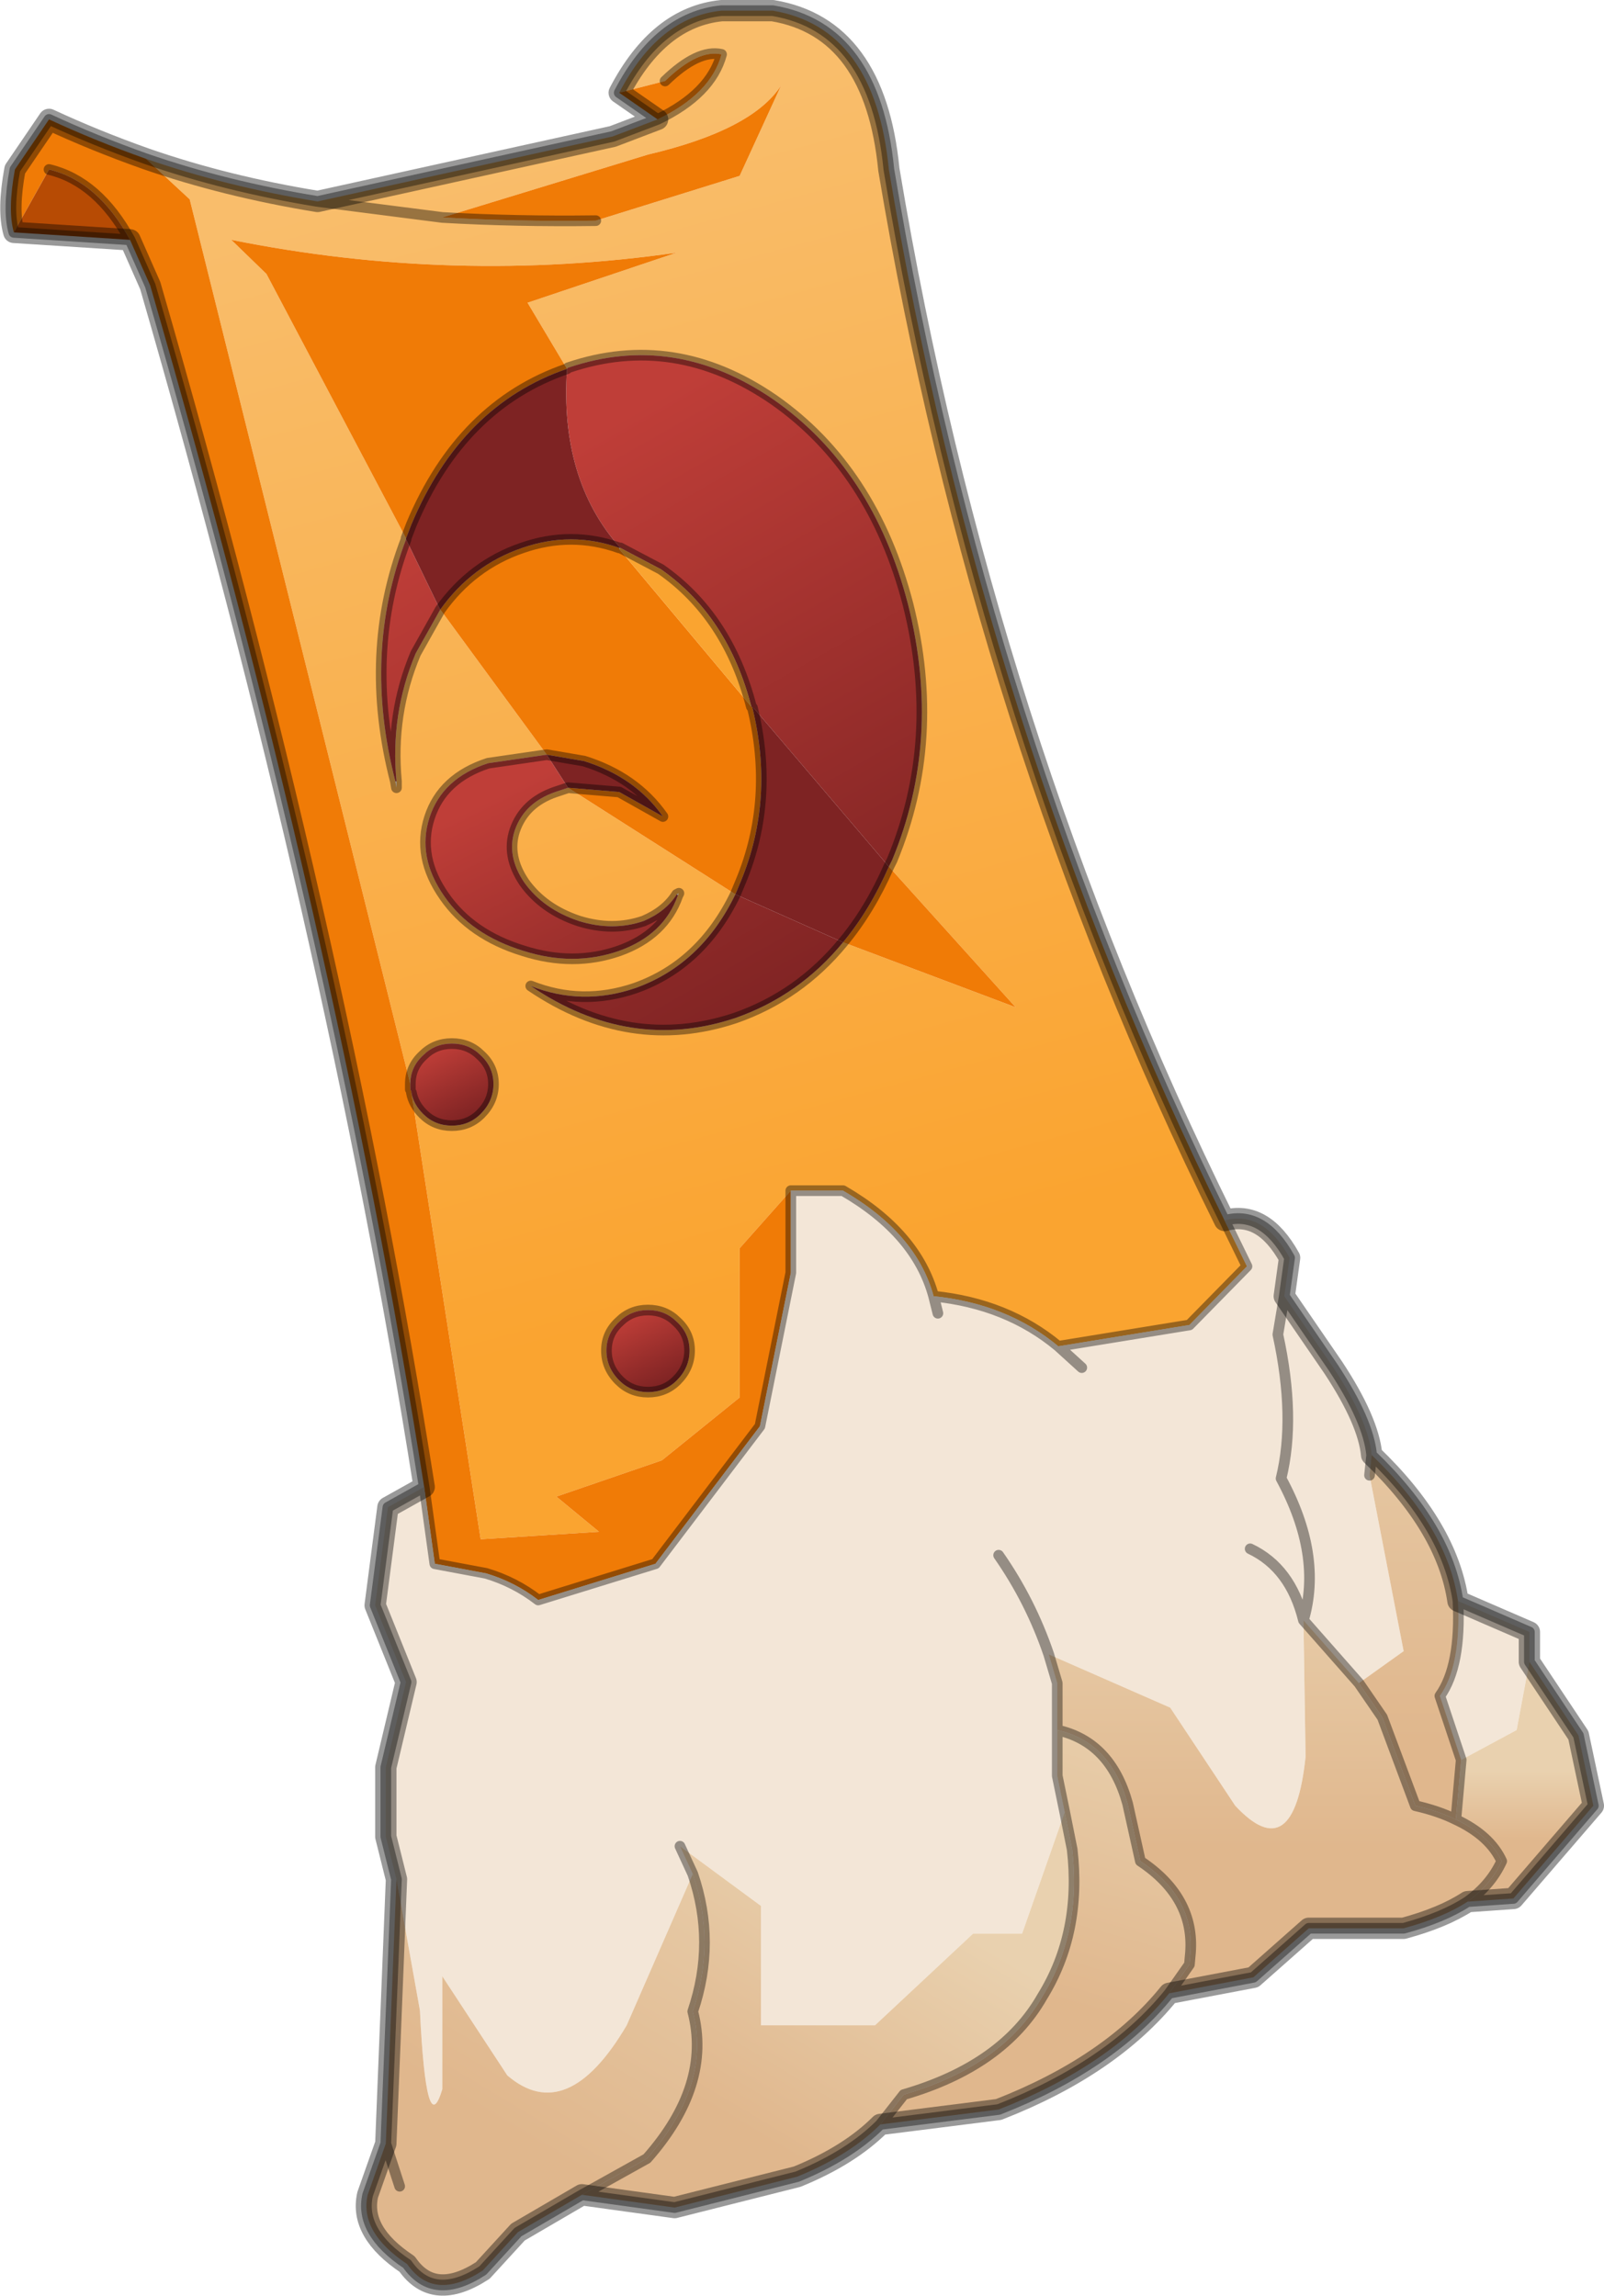 <?xml version="1.0"?>
<svg xmlns="http://www.w3.org/2000/svg" xmlns:xlink="http://www.w3.org/1999/xlink" width="75.25px" height="107.7px"><g transform="matrix(1, 0, 0, 1, -237.35, -146.1)"><use xlink:href="#object-0" width="75.25" height="107.7" transform="matrix(1, 0, 0, 1, 237.35, 146.1)"/></g><defs><g transform="matrix(1, 0, 0, 1, 37.65, 53.85)" id="object-0"><use xlink:href="#object-1" width="75.25" height="107.7" transform="matrix(1, 0, 0, 1, -37.65, -53.85)"/></g><g transform="matrix(1, 0, 0, 1, 37.65, 53.85)" id="object-1"><path fill-rule="evenodd" fill="url(#gradient-Ld1fd281338a9bad7284eee89e9f099c7)" stroke="none" d="M4.05 -13.2L4.2 -13.5Q6.55 -19.15 4.95 -25.5Q3.3 -31.85 -1.35 -35.1Q-6 -38.3 -11 -36.6L-11.05 -36.55L-12.9 -39.65L-5.9 -42Q-16.35 -40.5 -26.8 -42.6L-25.15 -41L-18.6 -28.6L-18.6 -28.55Q-20.65 -23.2 -19.1 -17.2L-19.05 -16.9L-19.05 -17.2Q-19.35 -20.35 -18.15 -23.2L-17 -25.25L-16.95 -25.2L-12 -18.45L-14.75 -18.05Q-16.9 -17.35 -17.5 -15.5Q-18.1 -13.65 -16.8 -11.8Q-15.55 -10 -13.1 -9.25Q-10.75 -8.5 -8.6 -9.25Q-6.5 -10 -5.85 -11.85L-5.8 -11.95L-5.9 -11.9Q-6.4 -11.1 -7.45 -10.65Q-8.9 -10.15 -10.5 -10.65Q-12.15 -11.2 -13.05 -12.45Q-13.9 -13.7 -13.5 -14.9Q-13.05 -16.2 -11.6 -16.7L-11 -16.9L-3.15 -11.9Q-4.75 -8.6 -7.85 -7.5Q-10.35 -6.65 -12.75 -7.6Q-8.1 -4.45 -3.15 -6.1Q-0.15 -7.15 1.9 -9.65L10 -6.6L4.05 -13.2M19.8 3.4L20.85 5.55L18.15 8.3L12 9.3Q9.6 7.3 6.15 6.95Q5.35 4 1.9 2L-0.55 2L-2.95 4.7L-2.95 11.7L-6.6 14.65L-11.55 16.35L-9.55 18L-15.1 18.35L-18.35 -2.6Q-18.25 -2.05 -17.8 -1.6Q-17.25 -1.05 -16.45 -1.05Q-15.65 -1.05 -15.1 -1.6Q-14.5 -2.2 -14.5 -3Q-14.5 -3.8 -15.1 -4.35Q-15.65 -4.9 -16.45 -4.9Q-17.25 -4.9 -17.8 -4.35Q-18.4 -3.8 -18.4 -3L-28.75 -44.5L-30.8 -46.4Q-27.05 -45.1 -22.75 -44.4L-8.9 -47.45L-6.8 -48.25Q-4.3 -49.45 -3.8 -51.3Q-4.9 -51.55 -6.45 -50.05L-8.6 -49.5Q-6.75 -53.05 -3.8 -53.35L-1.4 -53.35Q3.4 -52.55 4.05 -45.9Q8.45 -19.55 19.8 3.4M-9.7 -43.5L-2.95 -45.6L-1 -49.85Q-2.35 -47.75 -7.25 -46.6L-16.9 -43.65Q-13.45 -43.45 -9.7 -43.5M-16.9 -43.65L-22.75 -44.4L-16.9 -43.65M-7.25 7.6Q-8.05 7.6 -8.6 8.15Q-9.2 8.7 -9.2 9.5Q-9.2 10.3 -8.6 10.9Q-8.05 11.45 -7.25 11.45Q-6.45 11.45 -5.9 10.9Q-5.3 10.3 -5.3 9.5Q-5.3 8.7 -5.9 8.15Q-6.45 7.6 -7.25 7.6"/><path fill-rule="evenodd" fill="url(#gradient-Lc2d72de708b0c7333f4ab3b71bd5144a)" stroke="none" d="M-11.05 -36.55L-11 -36.6Q-6 -38.3 -1.35 -35.1Q3.3 -31.85 4.95 -25.5Q6.55 -19.15 4.2 -13.5L4.05 -13.2L-2.3 -20.65L-2.35 -20.65L-2.4 -20.7Q-3.5 -24.95 -6.65 -27.15L-8.55 -28.15Q-11.4 -31.35 -11.05 -36.55M1.9 -9.65Q-0.15 -7.15 -3.15 -6.1Q-8.1 -4.45 -12.75 -7.6Q-10.35 -6.65 -7.85 -7.5Q-4.75 -8.6 -3.15 -11.9L1.9 -9.65M-17 -25.25L-18.15 -23.2Q-19.35 -20.35 -19.05 -17.2L-19.1 -17.2Q-20.65 -23.2 -18.6 -28.55L-17 -25.25"/><path fill-rule="evenodd" fill="#f07b06" stroke="none" d="M4.05 -13.2L10 -6.6L1.9 -9.65Q3.15 -11.15 4.05 -13.2M-3.15 -11.9L-11 -16.9L-8.6 -16.7L-6.55 -15.55Q-7.85 -17.4 -10.25 -18.15L-12 -18.45L-16.95 -25.2L-17 -25.25Q-15.5 -27.35 -13.15 -28.15Q-10.85 -28.95 -8.6 -28.15L-8.6 -28.1L-2.4 -20.7L-2.35 -20.65Q-1.3 -16.35 -2.9 -12.5L-3.15 -11.9M-18.6 -28.6L-25.15 -41L-26.8 -42.6Q-16.35 -40.5 -5.9 -42L-12.9 -39.65L-11.05 -36.55Q-16 -34.85 -18.35 -29.25L-18.6 -28.6M-17.75 15.9Q-21.9 -10.4 -30.6 -40.45L-31.55 -42.6Q-33.05 -45.35 -35.35 -45.9L-37 -42.95Q-37.3 -44 -36.95 -45.9L-35.35 -48.25Q-33.2 -47.25 -30.8 -46.4L-28.75 -44.5L-18.4 -3L-18.4 -2.75L-18.35 -2.65L-18.35 -2.6L-15.1 18.35L-9.55 18L-11.55 16.35L-6.6 14.65L-2.95 11.7L-2.95 4.7L-0.55 2L-0.55 5.85L-2 13.05L-6.9 19.5L-12.4 21.2Q-13.5 20.35 -14.85 19.95L-17.25 19.5L-17.75 15.9M-6.8 -48.25L-8.6 -49.5L-6.45 -50.05Q-4.9 -51.55 -3.8 -51.3Q-4.3 -49.45 -6.8 -48.25M-16.9 -43.65L-7.25 -46.6Q-2.35 -47.75 -1 -49.85L-2.95 -45.6L-9.7 -43.5Q-13.45 -43.45 -16.9 -43.65"/><path fill-rule="evenodd" fill="url(#gradient-Lf3a6de3a2661e102c4c567ce79838657)" stroke="none" d="M-11 -16.9L-11.6 -16.7Q-13.05 -16.2 -13.5 -14.9Q-13.9 -13.7 -13.05 -12.45Q-12.15 -11.2 -10.5 -10.65Q-8.9 -10.15 -7.45 -10.65Q-6.4 -11.1 -5.9 -11.9L-5.85 -11.85Q-6.5 -10 -8.6 -9.25Q-10.75 -8.5 -13.1 -9.25Q-15.55 -10 -16.8 -11.8Q-18.1 -13.65 -17.5 -15.5Q-16.9 -17.35 -14.75 -18.05L-12 -18.45L-11 -16.9"/><path fill-rule="evenodd" fill="#7e2323" stroke="none" d="M-18.6 -28.55L-18.6 -28.6L-18.35 -29.25Q-16 -34.85 -11.05 -36.55Q-11.4 -31.35 -8.55 -28.15L-8.6 -28.15Q-10.85 -28.95 -13.15 -28.15Q-15.5 -27.35 -17 -25.25L-18.6 -28.55M-2.35 -20.65L-2.3 -20.65L4.05 -13.2Q3.15 -11.15 1.9 -9.65L-3.15 -11.9L-2.9 -12.5Q-1.3 -16.35 -2.35 -20.65M-12 -18.45L-10.25 -18.15Q-7.85 -17.4 -6.55 -15.55L-8.6 -16.7L-11 -16.9L-12 -18.45"/><path fill-rule="evenodd" fill="#faa430" stroke="none" d="M-8.55 -28.15L-6.65 -27.15Q-3.5 -24.95 -2.4 -20.7L-8.6 -28.1L-8.55 -28.15"/><path fill-rule="evenodd" fill="#f3e6d7" stroke="none" d="M22.6 6.95L22.3 8.75Q23.15 12.65 22.45 15.5Q24.4 19.1 23.5 22.15Q22.9 19.7 21 18.8Q22.9 19.7 23.5 22.15Q24.4 19.1 22.45 15.5Q23.15 12.65 22.3 8.75L22.6 6.95L22.85 5.15Q21.6 2.9 19.8 3.4L20.85 5.55L18.15 8.3L12 9.3L13.1 10.3L12 9.3Q9.6 7.3 6.15 6.95L6.35 7.75L6.15 6.95Q5.35 4 1.9 2L-0.55 2L-0.55 5.85L-2 13.05L-6.9 19.5L-12.4 21.2Q-13.5 20.35 -14.85 19.95L-17.25 19.5L-17.75 15.9L-19.45 16.85L-20.05 21.45L-18.6 25.05L-19.55 29.05L-19.55 32.3L-19.05 34.3L-17.95 40.45Q-17.65 46.65 -16.9 44.15L-16.9 38.85L-13.85 43.5Q-11.05 45.9 -8.25 41.15L-5.15 34.05L-5.75 32.75L-1.95 35.55L-1.95 41.15L3.4 41.15L8 36.85L10.3 36.85L12.3 31.15L11.95 29.45L11.95 27.3L11.95 25.1L11.55 23.75Q10.7 21.25 9.2 19.1Q10.7 21.25 11.55 23.75L17.25 26.25L20.3 30.85Q23.05 33.8 23.6 28.55L23.5 22.15L26.1 25.1L28.2 23.6L26.6 15.35L26.7 14.4Q26.55 12.8 24.9 10.3L22.6 6.95M30.75 21.25L34.1 22.7L34.1 24.1L33.5 27.3L30.9 28.7L29.9 25.7Q30.9 24.3 30.75 21.25"/><path fill-rule="evenodd" fill="url(#gradient-L7af8d838a8bcaa18d575ea89b5d142d6)" stroke="none" d="M26.7 14.4Q30.25 17.8 30.75 21.25Q30.9 24.3 29.9 25.7L30.9 28.7L30.65 31.5Q29.85 31.1 28.75 30.85L27.2 26.7L26.1 25.1L28.2 23.6L26.6 15.35L26.7 14.4"/><path fill-rule="evenodd" fill="url(#gradient-L3ba6533ba88c4f2064b851736df8fa30)" stroke="none" d="M34.1 24.1L36.4 27.55L37.1 30.85L33.35 35.2L31.2 35.35Q32.3 34.55 32.8 33.45Q32.25 32.25 30.65 31.5L30.9 28.7L33.5 27.3L34.1 24.1"/><path fill-rule="evenodd" fill="url(#gradient-Lc3d1443179630c2b8585632a61c7abae)" stroke="none" d="M31.2 35.35Q30.05 36.1 28.2 36.6L23.75 36.6L21.15 38.9L17.2 39.65L18.15 38.3L18.2 37.75Q18.4 35.15 15.85 33.45L15.25 30.75Q14.45 27.85 11.95 27.3L11.95 25.1L11.55 23.75L17.25 26.25L20.3 30.85Q23.05 33.8 23.6 28.55L23.5 22.15L26.1 25.1L27.2 26.7L28.75 30.85Q29.85 31.1 30.65 31.5Q32.25 32.25 32.8 33.45Q32.3 34.55 31.2 35.35"/><path fill-rule="evenodd" fill="url(#gradient-Lef6ddec83ae5872d02727bb80fd893dd)" stroke="none" d="M17.2 39.65Q14.45 43.05 9.2 45.1L3.65 45.8L4.75 44.4Q9.4 43.05 11.25 39.8Q13.1 36.8 12.65 32.9L12.3 31.15L11.95 29.45L11.95 27.3Q14.45 27.85 15.25 30.75L15.85 33.45Q18.4 35.15 18.2 37.75L18.15 38.3L17.2 39.65"/><path fill-rule="evenodd" fill="url(#gradient-L3dae579d178561c44c1bded35a0bc440)" stroke="none" d="M3.65 45.8Q2.2 47.25 -0.25 48.25L-6 49.7L-10.35 49.1L-7.3 47.4Q-4.25 43.95 -5.15 40.5Q-4.05 37.25 -5.15 34.05L-5.75 32.75L-1.95 35.55L-1.95 41.15L3.4 41.15L8 36.85L10.3 36.85L12.3 31.15L12.65 32.9Q13.1 36.8 11.25 39.8Q9.4 43.05 4.75 44.4L3.65 45.8"/><path fill-rule="evenodd" fill="url(#gradient-Lb906043a1ea13170e0e12df7a5034219)" stroke="none" d="M-10.35 49.1L-13.35 50.85L-15 52.65Q-17.3 54.15 -18.55 52.35Q-20.8 50.85 -20.4 49.1L-19.55 46.7L-19.05 34.3L-17.95 40.45Q-17.65 46.65 -16.9 44.15L-16.9 38.85L-13.85 43.5Q-11.05 45.9 -8.25 41.15L-5.15 34.05Q-4.05 37.25 -5.15 40.5Q-4.25 43.95 -7.3 47.4L-10.35 49.1M-18.9 48.7L-19.55 46.7L-18.9 48.7"/><path fill-rule="evenodd" fill="#b74b04" stroke="none" d="M-31.55 -42.6L-37 -42.95L-35.35 -45.9Q-33.05 -45.35 -31.55 -42.6"/><path fill-rule="evenodd" fill="url(#gradient-Ld797a36f3b609b6941e6ab52cba7c376)" stroke="none" d="M-18.4 -3Q-18.4 -3.8 -17.8 -4.35Q-17.25 -4.9 -16.45 -4.9Q-15.65 -4.9 -15.1 -4.35Q-14.5 -3.8 -14.5 -3Q-14.5 -2.2 -15.1 -1.6Q-15.65 -1.05 -16.45 -1.05Q-17.25 -1.05 -17.8 -1.6Q-18.25 -2.05 -18.35 -2.6L-18.35 -2.65L-18.4 -2.75L-18.4 -3"/><path fill-rule="evenodd" fill="url(#gradient-L4cea38cc208105bb0f14617616870181)" stroke="none" d="M-7.25 7.6Q-6.45 7.6 -5.9 8.15Q-5.3 8.7 -5.3 9.5Q-5.3 10.3 -5.9 10.9Q-6.45 11.45 -7.25 11.45Q-8.05 11.45 -8.6 10.9Q-9.2 10.3 -9.2 9.5Q-9.2 8.7 -8.6 8.15Q-8.05 7.6 -7.25 7.6"/><path fill="none" stroke="#000000" stroke-opacity="0.388" stroke-width="0.5" stroke-linecap="round" stroke-linejoin="round" d="M-11.05 -36.55L-11 -36.6Q-6 -38.3 -1.35 -35.1Q3.3 -31.85 4.95 -25.5Q6.55 -19.15 4.2 -13.5L4.05 -13.2Q3.15 -11.15 1.9 -9.65Q-0.15 -7.15 -3.15 -6.1Q-8.1 -4.45 -12.75 -7.6Q-10.35 -6.65 -7.85 -7.5Q-4.75 -8.6 -3.15 -11.9L-2.9 -12.5Q-1.3 -16.35 -2.35 -20.65L-2.4 -20.7Q-3.5 -24.95 -6.65 -27.15L-8.55 -28.15L-8.6 -28.15Q-10.85 -28.95 -13.15 -28.15Q-15.5 -27.35 -17 -25.25L-18.15 -23.2Q-19.35 -20.35 -19.05 -17.2L-19.05 -16.9L-19.1 -17.2Q-20.65 -23.2 -18.6 -28.55L-18.6 -28.6L-18.35 -29.25Q-16 -34.85 -11.05 -36.55M-11 -16.9L-11.6 -16.7Q-13.05 -16.2 -13.5 -14.9Q-13.9 -13.7 -13.05 -12.45Q-12.15 -11.2 -10.5 -10.65Q-8.9 -10.15 -7.45 -10.65Q-6.4 -11.1 -5.9 -11.9L-5.8 -11.95L-5.85 -11.85Q-6.5 -10 -8.6 -9.25Q-10.75 -8.5 -13.1 -9.25Q-15.55 -10 -16.8 -11.8Q-18.1 -13.65 -17.5 -15.5Q-16.9 -17.35 -14.75 -18.05L-12 -18.45L-10.25 -18.15Q-7.85 -17.4 -6.55 -15.55L-8.6 -16.7L-11 -16.9M21 18.8Q22.9 19.7 23.5 22.15Q24.4 19.1 22.45 15.5Q23.15 12.65 22.3 8.75L22.6 6.95L22.85 5.15Q21.6 2.9 19.8 3.4L20.85 5.55L18.15 8.3L12 9.3L13.1 10.3M22.6 6.95L24.9 10.3Q26.55 12.8 26.7 14.4Q30.25 17.8 30.75 21.25L34.1 22.7L34.1 24.1L36.4 27.55L37.1 30.85L33.35 35.2L31.2 35.35Q30.05 36.1 28.2 36.6L23.75 36.6L21.15 38.9L17.2 39.65Q14.45 43.05 9.2 45.1L3.65 45.8Q2.2 47.25 -0.25 48.25L-6 49.7L-10.35 49.1L-13.35 50.85L-15 52.65Q-17.3 54.15 -18.55 52.35Q-20.8 50.85 -20.4 49.1L-19.55 46.7L-19.05 34.3L-19.55 32.3L-19.55 29.05L-18.6 25.05L-20.05 21.45L-19.45 16.85L-17.75 15.9Q-21.9 -10.4 -30.6 -40.45L-31.55 -42.6L-37 -42.95Q-37.3 -44 -36.95 -45.9L-35.35 -48.25Q-33.2 -47.25 -30.8 -46.4Q-27.05 -45.1 -22.75 -44.4L-8.9 -47.45L-6.8 -48.25L-8.6 -49.5Q-6.75 -53.05 -3.8 -53.35L-1.4 -53.35Q3.4 -52.55 4.05 -45.9Q8.45 -19.55 19.8 3.4M26.7 14.4L26.6 15.35M26.1 25.1L27.2 26.7L28.75 30.85Q29.85 31.1 30.65 31.5L30.9 28.7L29.9 25.7Q30.9 24.3 30.75 21.25M6.15 6.95L6.35 7.75M11.55 23.75Q10.7 21.25 9.2 19.1M-0.55 2L1.9 2Q5.35 4 6.15 6.95Q9.6 7.3 12 9.3M11.95 27.3Q14.45 27.85 15.25 30.75L15.85 33.45Q18.4 35.15 18.2 37.75L18.15 38.3L17.2 39.65M12.3 31.15L11.95 29.45L11.95 27.3L11.95 25.1L11.55 23.75M23.5 22.15L26.1 25.1M12.3 31.15L12.65 32.9Q13.1 36.8 11.25 39.8Q9.4 43.05 4.75 44.4L3.65 45.8M31.2 35.35Q32.3 34.55 32.8 33.45Q32.25 32.25 30.65 31.5M-6.8 -48.25Q-4.3 -49.45 -3.8 -51.3Q-4.9 -51.55 -6.45 -50.05M-16.9 -43.65Q-13.45 -43.45 -9.7 -43.5M-35.35 -45.9Q-33.05 -45.35 -31.55 -42.6M-18.4 -3Q-18.4 -3.8 -17.8 -4.35Q-17.25 -4.9 -16.45 -4.9Q-15.65 -4.9 -15.1 -4.35Q-14.5 -3.8 -14.5 -3Q-14.5 -2.2 -15.1 -1.6Q-15.65 -1.05 -16.45 -1.05Q-17.25 -1.05 -17.8 -1.6Q-18.25 -2.05 -18.35 -2.6M-0.55 2L-0.55 5.85L-2 13.05L-6.9 19.5L-12.4 21.2Q-13.5 20.35 -14.85 19.95L-17.25 19.5L-17.75 15.9M-18.4 -2.75L-18.4 -3M-22.75 -44.4L-16.9 -43.65M-7.25 7.6Q-6.45 7.6 -5.9 8.15Q-5.3 8.7 -5.3 9.5Q-5.3 10.3 -5.9 10.9Q-6.45 11.45 -7.25 11.45Q-8.05 11.45 -8.6 10.9Q-9.2 10.3 -9.2 9.5Q-9.2 8.7 -8.6 8.15Q-8.05 7.6 -7.25 7.6M-5.15 34.05L-5.75 32.75M-19.55 46.7L-18.9 48.7M-10.35 49.1L-7.3 47.4Q-4.25 43.95 -5.15 40.5Q-4.05 37.25 -5.15 34.05"/><path fill="none" stroke="#000000" stroke-opacity="0.4" stroke-width="1" stroke-linecap="round" stroke-linejoin="round" d="M-1.4 -53.35Q3.4 -52.55 4.05 -45.9Q8.45 -19.55 19.8 3.4Q21.6 2.9 22.85 5.15L22.6 6.95L24.9 10.3Q26.55 12.8 26.7 14.4Q30.25 17.8 30.75 21.25L34.1 22.7L34.1 24.1L36.4 27.55L37.1 30.85L33.35 35.2L31.2 35.35Q30.05 36.1 28.2 36.6L23.75 36.6L21.15 38.9L17.2 39.65Q14.45 43.05 9.2 45.1L3.65 45.8Q2.2 47.25 -0.25 48.25L-6 49.7L-10.35 49.1L-13.35 50.85L-15 52.65Q-17.3 54.15 -18.55 52.35Q-20.8 50.85 -20.4 49.1L-19.55 46.7L-19.05 34.3L-19.55 32.3L-19.55 29.05L-18.6 25.05L-20.05 21.45L-19.45 16.85L-17.75 15.9Q-21.9 -10.4 -30.6 -40.45L-31.55 -42.6L-37 -42.95Q-37.3 -44 -36.95 -45.9L-35.35 -48.25Q-33.2 -47.25 -30.8 -46.4Q-27.05 -45.1 -22.75 -44.4L-8.9 -47.45L-6.8 -48.25L-8.6 -49.5Q-6.75 -53.05 -3.8 -53.35L-1.4 -53.35"/></g><linearGradient gradientTransform="matrix(-0.009, -0.032, 0.022, -0.006, -5.75, -20.55)" gradientUnits="userSpaceOnUse" spreadMethod="pad" id="gradient-Ld1fd281338a9bad7284eee89e9f099c7" x1="-819.2" x2="819.2"><stop offset="0" stop-color="#faa430" stop-opacity="1"/><stop offset="1" stop-color="#f9bd6b" stop-opacity="1"/></linearGradient><linearGradient gradientTransform="matrix(0.009, 0.015, -0.014, 0.008, -5.55, -19.45)" gradientUnits="userSpaceOnUse" spreadMethod="pad" id="gradient-Lc2d72de708b0c7333f4ab3b71bd5144a" x1="-819.2" x2="819.2"><stop offset="0" stop-color="#bf3e38" stop-opacity="1"/><stop offset="1" stop-color="#7e2323" stop-opacity="1"/></linearGradient><linearGradient gradientTransform="matrix(0.004, 0.008, -0.006, 0.003, -9.9, -10.55)" gradientUnits="userSpaceOnUse" spreadMethod="pad" id="gradient-Lf3a6de3a2661e102c4c567ce79838657" x1="-819.2" x2="819.2"><stop offset="0" stop-color="#bf3e38" stop-opacity="1"/><stop offset="1" stop-color="#7e2323" stop-opacity="1"/></linearGradient><linearGradient gradientTransform="matrix(0, -0.014, 0.003, 0, 28.45, 16.35)" gradientUnits="userSpaceOnUse" spreadMethod="pad" id="gradient-L7af8d838a8bcaa18d575ea89b5d142d6" x1="-819.2" x2="819.2"><stop offset="0" stop-color="#e0b78d" stop-opacity="1"/><stop offset="1" stop-color="#e9d1af" stop-opacity="1"/></linearGradient><linearGradient gradientTransform="matrix(0, -0.002, 0.004, 0, 33.85, 30.85)" gradientUnits="userSpaceOnUse" spreadMethod="pad" id="gradient-L3ba6533ba88c4f2064b851736df8fa30" x1="-819.2" x2="819.2"><stop offset="0" stop-color="#e0b78d" stop-opacity="1"/><stop offset="1" stop-color="#e9d1af" stop-opacity="1"/></linearGradient><linearGradient gradientTransform="matrix(0, -0.009, 0.013, 0, 22.15, 25.45)" gradientUnits="userSpaceOnUse" spreadMethod="pad" id="gradient-Lc3d1443179630c2b8585632a61c7abae" x1="-819.2" x2="819.2"><stop offset="0" stop-color="#e0b78d" stop-opacity="1"/><stop offset="1" stop-color="#e9d1af" stop-opacity="1"/></linearGradient><linearGradient gradientTransform="matrix(0.002, -0.009, 0.007, 0.002, 13.45, 32.65)" gradientUnits="userSpaceOnUse" spreadMethod="pad" id="gradient-Lef6ddec83ae5872d02727bb80fd893dd" x1="-819.2" x2="819.2"><stop offset="0" stop-color="#e0b78d" stop-opacity="1"/><stop offset="1" stop-color="#e9d1af" stop-opacity="1"/></linearGradient><linearGradient gradientTransform="matrix(0.004, -0.007, 0.01, 0.006, 0.45, 40.2)" gradientUnits="userSpaceOnUse" spreadMethod="pad" id="gradient-L3dae579d178561c44c1bded35a0bc440" x1="-819.2" x2="819.2"><stop offset="0" stop-color="#e0b78d" stop-opacity="1"/><stop offset="1" stop-color="#e9d1af" stop-opacity="1"/></linearGradient><linearGradient gradientTransform="matrix(0.006, -0.011, 0.01, 0.006, -11.35, 35.6)" gradientUnits="userSpaceOnUse" spreadMethod="pad" id="gradient-Lb906043a1ea13170e0e12df7a5034219" x1="-819.2" x2="819.2"><stop offset="0" stop-color="#e0b78d" stop-opacity="1"/><stop offset="1" stop-color="#e9d1af" stop-opacity="1"/></linearGradient><linearGradient gradientTransform="matrix(0.001, 0.002, -0.002, 0.001, -16.45, -3)" gradientUnits="userSpaceOnUse" spreadMethod="pad" id="gradient-Ld797a36f3b609b6941e6ab52cba7c376" x1="-819.2" x2="819.2"><stop offset="0" stop-color="#bf3e38" stop-opacity="1"/><stop offset="1" stop-color="#7e2323" stop-opacity="1"/></linearGradient><linearGradient gradientTransform="matrix(0.001, 0.002, -0.002, 0.001, -7.35, 9.5)" gradientUnits="userSpaceOnUse" spreadMethod="pad" id="gradient-L4cea38cc208105bb0f14617616870181" x1="-819.2" x2="819.2"><stop offset="0" stop-color="#bf3e38" stop-opacity="1"/><stop offset="1" stop-color="#7e2323" stop-opacity="1"/></linearGradient></defs></svg>
